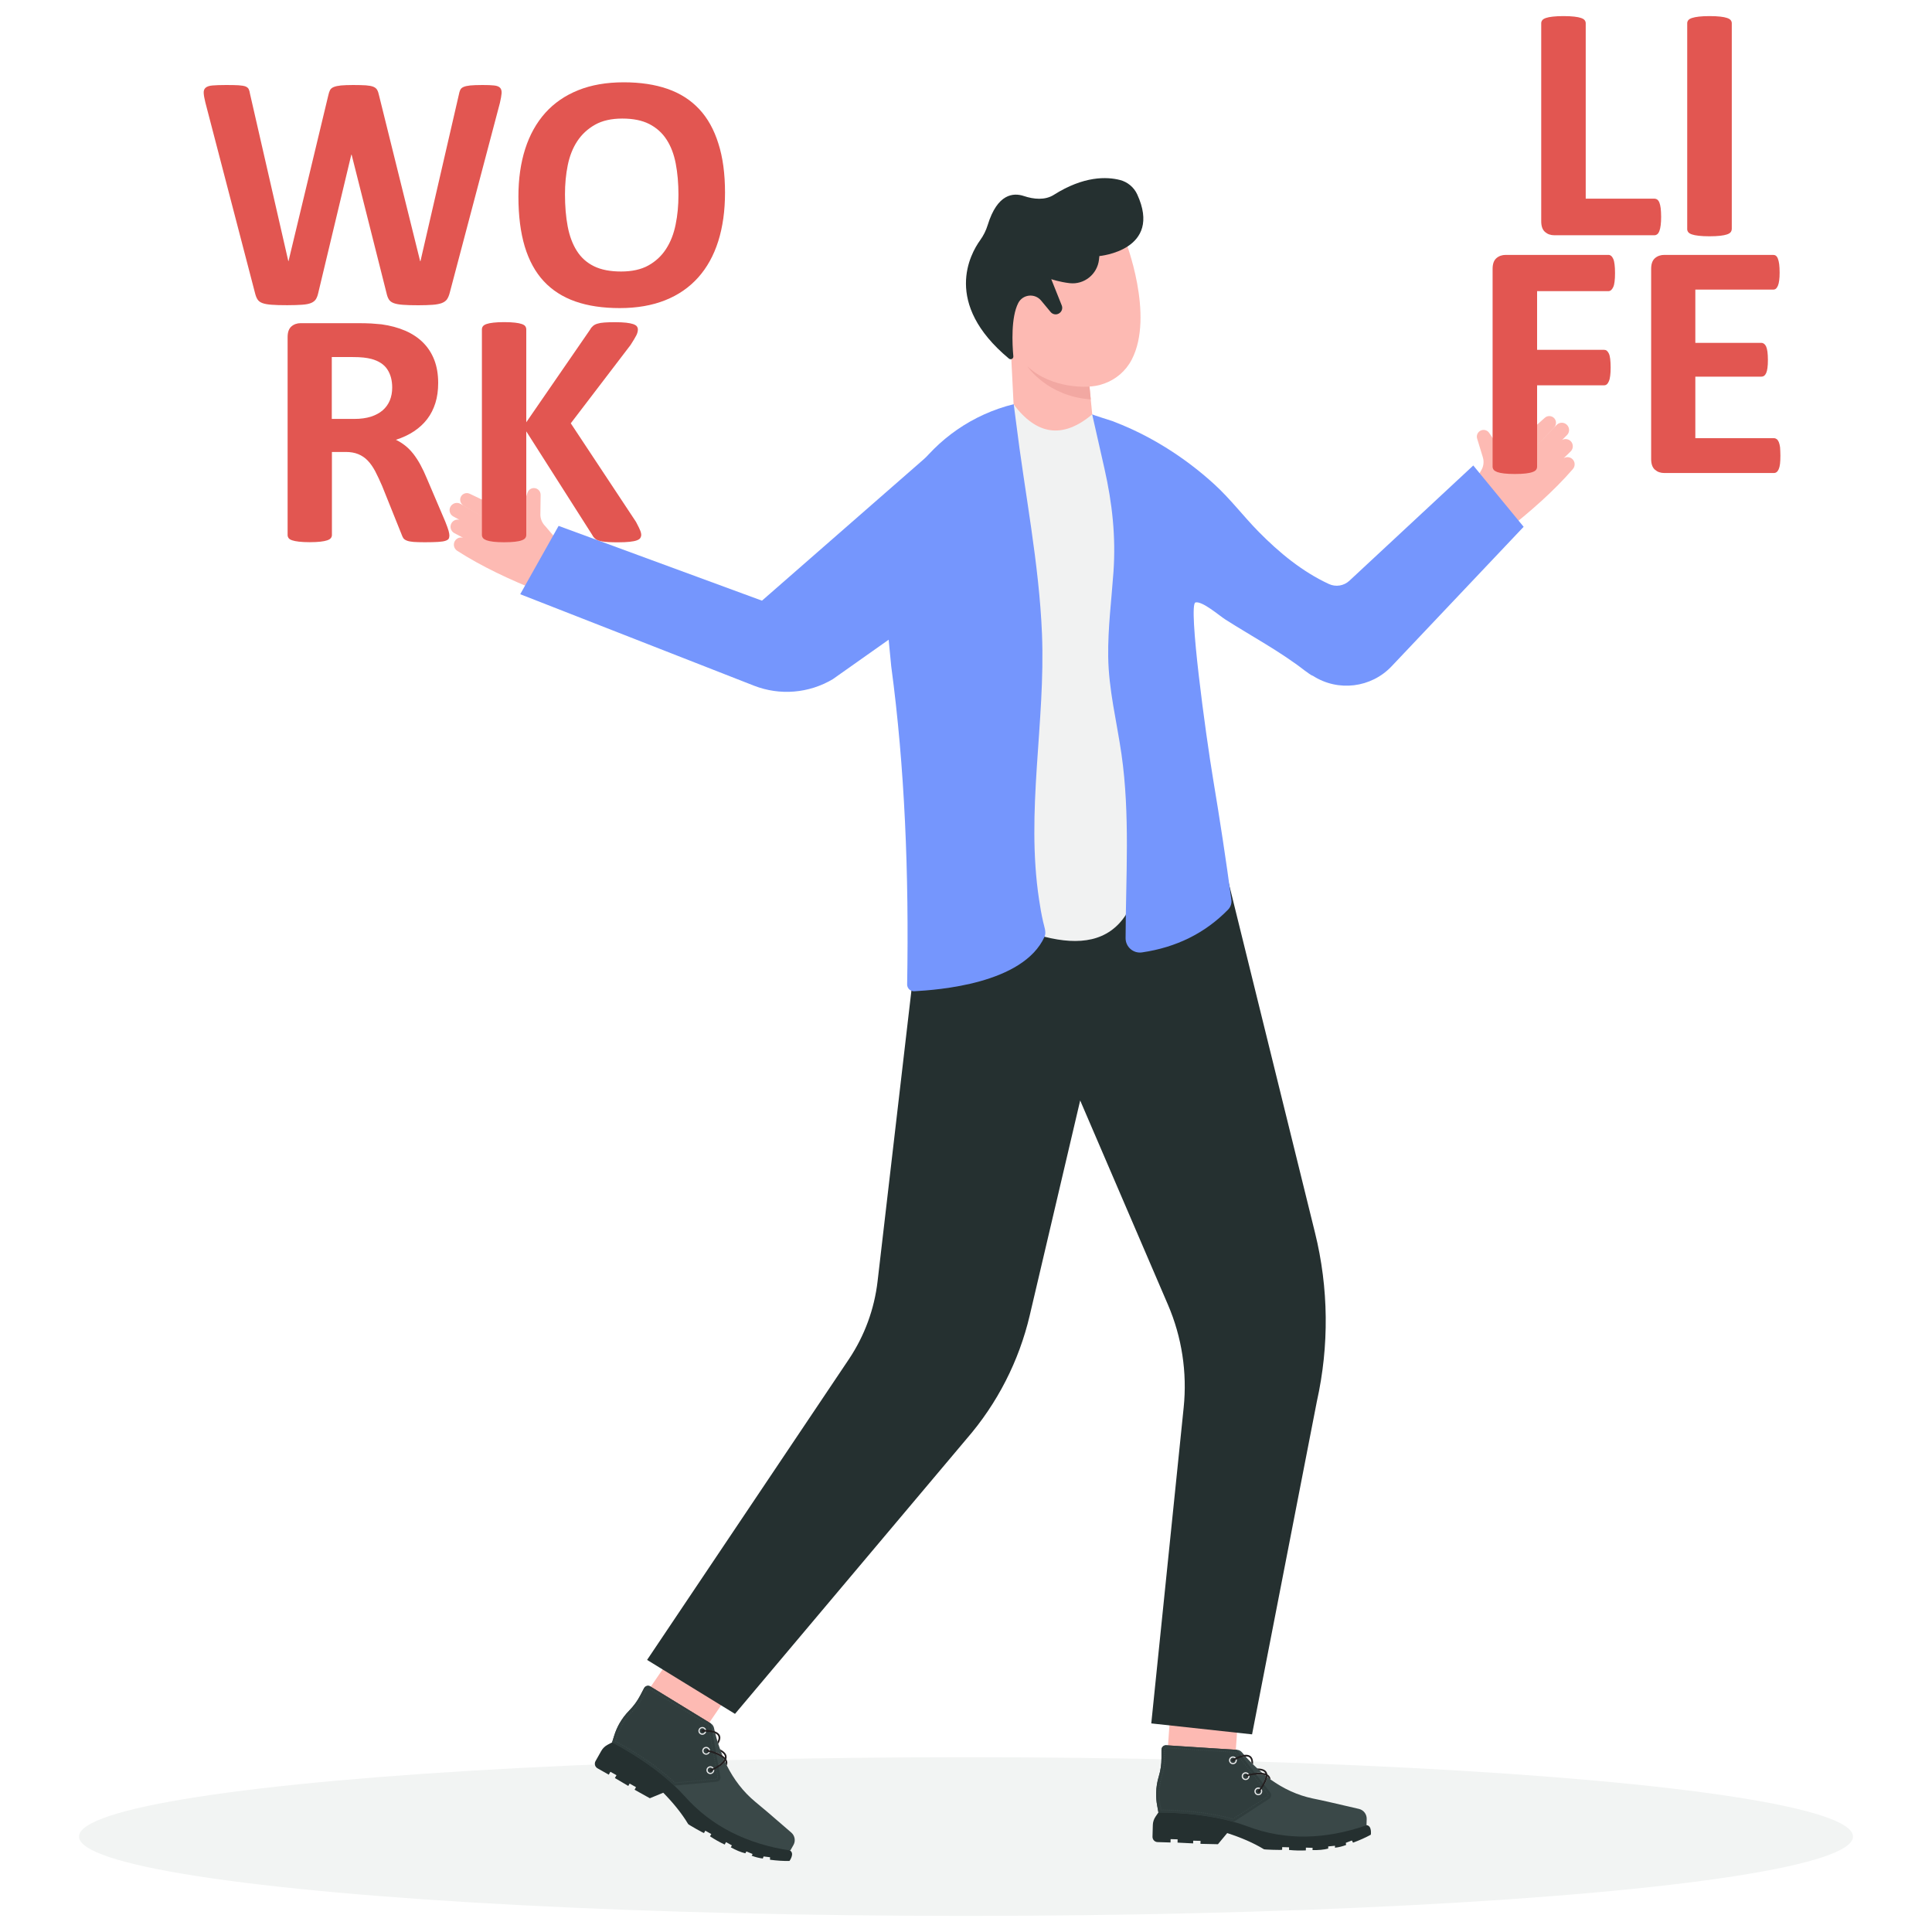 <?xml version="1.0" encoding="utf-8"?>
<svg xmlns="http://www.w3.org/2000/svg" id="Layer_1" style="enable-background:new 0 0 3000 3000" version="1.1" viewBox="0 0 3000 3000" x="0" y="0">
  <g>
    <ellipse cx="1500" cy="2851.8" rx="1377.3" ry="123.2" style="fill:#f2f4f3"/>
    <g>
      <path d="M1696,643.4c-43.2,77.2-83.8,70.5-122.1-15.6l-4.4-87.7l116.9,5.3L1696,643.4z" style="fill:#fdbab3"/>
      <path d="M1747.4,373.4c0,0,45.7,116.4,9.9,185.1c-18.5,35.6-61.4,50.9-98.8,36.5c-28.6-11-70.9-32.7-104.9-72.3&#xD;&#xA;			c-2.9-3.4,1.3-110.3,1.3-110.3l24-37.3l96.5-16.7L1747.4,373.4z" style="fill:#fdbab3"/>
      <path d="M1648.7,474.3l-16.3-40.8c0,0,12.9,4.4,28.5,6.2c22.6,2.6,43-13.8,45.6-36.5l0.6-5.6c0,0,98.8-8.8,58.7-95.9&#xD;&#xA;			c-5.1-11-15-19.2-26.7-22.2c-20.4-5.2-56.1-6.5-102.8,23.1c-13.6,8.6-31.2,6.9-46.4,1.8c-16.5-5.5-41.2-3.7-56.2,45&#xD;&#xA;			c-2.6,8.5-6.6,16.5-11.8,23.7c-15,20.8-58.5,97.8,44.7,183.7c2.9,2.4,7.3,0.2,6.9-3.6c-1.7-19-3.8-60.4,7.6-82.6&#xD;&#xA;			c7-13.7,25.8-15.7,35.6-3.8l14.7,17.7c3.5,4.2,9.6,4.9,13.9,1.6l0,0C1649,483.4,1650.4,478.5,1648.7,474.3z" style="fill:#253030"/>
      <g>
        <rect height="162.4" style="fill:#fdbab3" transform="rotate(34.381 1069.542 2627.102)" width="106.5" x="1016.3" y="2545.9"/>
        <g>
          <path d="M974.8,2695.4l-24.3,10.1l-7.1,3.8c-4.1,2.2-7.5,5.5-9.8,9.6l-8.9,15.8c-2.2,3.9-0.8,8.9,3.1,11.1&#xD;&#xA;					l17.5,9.9l2.5-4.5l9.5,5.3l-2.5,4.4l20.8,12.3l2.1-3.7l9.9,5.6l-2.2,4l23.7,13.2l20.8-8.6c15.7,16,28.9,32.3,38.7,48.7&#xD;&#xA;					c0.4,0.9,24.2,14.4,24.6,13.9l2-3.6l9.3,5.2l-2,3.5c7.4,4.9,15,9.2,22.8,12.8l2.1-3.8l9.1,5.1l-1.7,3c8,4.5,15.5,7.6,22.6,9.3&#xD;&#xA;					l1.6-2.9l9.7,4l-1.5,2.6c5.8,2.3,11.5,3.6,17.3,4.4l1.2-3.2l10,1.2l0,3.9c10.8,1.4,21,2.1,30.2,1.9c0,0,8.3-11.3,1.1-16.1&#xD;&#xA;					l-90.1-64.6l-113.8-86.3L974.8,2695.4z" style="fill:#253030"/>
          <path d="M961.7,2676.5c-3.3,5.9-6,12.2-8,18.7l-3.2,10.2c37.3,20.1,70.2,42.3,96.6,67.3c5.5,5.2,10.7,10.5,15.6,16&#xD;&#xA;					c41.8,47.2,97.2,74.6,164.5,84.8l4.9-8.6c3.6-6.4,2.2-14.5-3.4-19.3l-36.5-31.5c-6.5-5.6-13.1-11-19.7-16.5&#xD;&#xA;					c-18.5-15.4-33-34.4-44-56.4c-0.6-1.2-1.2-2.4-1.8-3.7c-0.3-0.7-0.7-1.4-1-2.2c-6.2,8.3-21,14.6-21.8,14.9&#xD;&#xA;					c-0.4,0.2-0.9,0.1-1.3-0.2c-0.2-0.1-0.3-0.3-0.4-0.6c-0.3-0.7,0-1.4,0.7-1.7c5.3-2.2,17.6-8.5,21.6-15.3c-0.2-0.5-0.5-1-0.7-1.6&#xD;&#xA;					c-6.1-6.1-19.8-10-25.7-11.2c-0.7-0.1-1.2-0.8-1-1.6c0.1-0.7,0.9-1.2,1.6-1c0.8,0.2,14.2,3,23.1,8.8c-0.8-1.9-1.5-3.9-2.3-5.9&#xD;&#xA;					c-0.5-1.3-0.9-2.5-1.4-3.8c-1-2.7-1.9-5.5-2.8-8.3c-0.4-1.1-0.7-2.3-1.1-3.4c-1.3-4.2-2.4-8.5-3.5-12.8&#xD;&#xA;					c-6.1-2.8-15.7-2.9-20-2.6c-0.7,0.1-1.4-0.5-1.4-1.2c-0.1-0.7,0.5-1.4,1.2-1.4c0.6,0,11.4-0.7,19.4,2.1&#xD;&#xA;					c-0.4-1.8-0.8-3.5-1.2-5.3c-0.6-2.9-2.4-5.5-5-7.1l-93.8-57.4c-3.4-2.1-7.9-0.9-9.8,2.7l-6,11.5c-4.5,8.5-10.2,16.3-16.9,23.1&#xD;&#xA;					C971.1,2662.2,965.9,2669.1,961.7,2676.5z" style="fill:#3a4848"/>
          <path d="M1102.2,2749.5c0.1,0.2,0.2,0.4,0.4,0.6c0.4,0.3,0.9,0.3,1.3,0.2c0.8-0.3,15.7-6.5,21.8-14.9&#xD;&#xA;					c-0.4-0.9-0.9-1.9-1.3-2.8c-4,6.8-16.3,13.1-21.6,15.3C1102.2,2748.1,1101.9,2748.8,1102.2,2749.5z" style="fill:#231f20"/>
          <path d="M1097,2718.1c-0.1,0.7,0.3,1.4,1,1.6c5.9,1.2,19.6,5.2,25.7,11.2c-0.7-1.7-1.4-3.3-2.1-5&#xD;&#xA;					c-8.9-5.9-22.3-8.7-23.1-8.8C1097.8,2716.9,1097.1,2717.4,1097,2718.1z" style="fill:#231f20"/>
          <path d="M1089.2,2687.8c0,0.7,0.7,1.3,1.4,1.2c4.2-0.3,13.9-0.2,20,2.6c-0.3-1.1-0.5-2.1-0.8-3.2&#xD;&#xA;					c-8-2.9-18.8-2.2-19.4-2.1C1089.7,2686.4,1089.2,2687,1089.2,2687.8z" style="fill:#303030"/>
          <path d="M961.7,2676.5c-3.3,5.9-6,12.2-8,18.7l-3.2,10.2c37.3,20.1,70.2,42.3,96.6,67.3l65.8-6.1&#xD;&#xA;					c3.8-0.3,6.5-3.9,5.8-7.6l-15-82.9l-93.8-57.4c-3.4-2.1-7.9-0.9-9.8,2.7l-6,11.5c-4.5,8.5-10.2,16.3-16.9,23.1&#xD;&#xA;					C971.1,2662.2,965.9,2669.1,961.7,2676.5z" style="fill:#303d3d"/>
          <g>
            <g>
              <g>
                <polygon points="1099.4 2679.4 1100.6 2679.2 1100.4 2678.2 1099.5 2677.6 1098.9 2678.7 1099.3 2678.9" style="fill:#3a4848"/>
              </g>
              <g>
                <path d="M956.5,2700.1l1.1,0.3l-0.5,1.5l-1.1-0.3L956.5,2700.1z M957.4,2697.1l1.1,0.4l-0.5,1.5l-1.1-0.4&#xD;&#xA;								L957.4,2697.1z M958.4,2694l1.1,0.4c-0.2,0.5-0.3,1-0.5,1.5l-1.1-0.4C958.1,2695,958.2,2694.5,958.4,2694z M959.5,2691&#xD;&#xA;								l1.1,0.4c-0.2,0.5-0.4,1-0.5,1.5l-1.1-0.4C959.1,2692,959.3,2691.5,959.5,2691z M960.6,2688l1.1,0.5c-0.2,0.5-0.4,1-0.6,1.5&#xD;&#xA;								l-1.1-0.4C960.2,2689,960.4,2688.5,960.6,2688z M961.9,2685.1l1.1,0.5c-0.2,0.5-0.4,1-0.6,1.4l-1.1-0.5&#xD;&#xA;								C961.5,2686.1,961.7,2685.6,961.9,2685.1z M963.3,2682.2l1.1,0.5c-0.2,0.5-0.5,0.9-0.7,1.4l-1.1-0.5&#xD;&#xA;								C962.8,2683.2,963.1,2682.7,963.3,2682.2z M964.8,2679.4l1,0.6c-0.3,0.5-0.5,0.9-0.7,1.4l-1-0.6&#xD;&#xA;								C964.3,2680.3,964.5,2679.9,964.8,2679.4z M965.6,2678c0.3-0.5,0.5-0.9,0.8-1.4l1,0.6c-0.3,0.5-0.5,0.9-0.8,1.4L965.6,2678z&#xD;&#xA;								 M967.2,2675.3c0.3-0.5,0.6-0.9,0.8-1.4l1,0.6c-0.3,0.4-0.6,0.9-0.8,1.3L967.2,2675.3z M968.9,2672.6&#xD;&#xA;								c0.3-0.4,0.6-0.9,0.9-1.3l1,0.7c-0.3,0.4-0.6,0.9-0.9,1.3L968.9,2672.6z M970.7,2669.9c0.3-0.4,0.6-0.9,0.9-1.3l1,0.7&#xD;&#xA;								c-0.3,0.4-0.6,0.8-0.9,1.3L970.7,2669.9z M972.6,2667.4c0.3-0.4,0.7-0.8,1-1.3l0.9,0.7c-0.3,0.4-0.7,0.8-1,1.2L972.6,2667.4z&#xD;&#xA;								 M974.6,2664.9c0.3-0.4,0.7-0.8,1-1.2l0.9,0.8c-0.3,0.4-0.7,0.8-1,1.2L974.6,2664.9z M976.7,2662.4c0.4-0.4,0.7-0.8,1.1-1.2&#xD;&#xA;								l0.9,0.8c-0.4,0.4-0.7,0.8-1.1,1.2L976.7,2662.4z M978.8,2660.1c0.4-0.4,0.7-0.8,1.1-1.1l0.8,0.8c-0.4,0.4-0.7,0.8-1.1,1.1&#xD;&#xA;								L978.8,2660.1z M981.1,2657.8c0.4-0.4,0.7-0.8,1.1-1.1l0.9,0.8c-0.4,0.4-0.7,0.8-1.1,1.2L981.1,2657.8z M983.2,2655.5&#xD;&#xA;								c0.4-0.4,0.7-0.8,1-1.2l0.9,0.8c-0.4,0.4-0.7,0.8-1.1,1.2L983.2,2655.5z M985.3,2653.1c0.3-0.4,0.7-0.8,1-1.2l0.9,0.8&#xD;&#xA;								c-0.3,0.4-0.7,0.8-1,1.2L985.3,2653.1z M987.3,2650.7c0.3-0.4,0.7-0.8,1-1.2l0.9,0.7c-0.3,0.4-0.7,0.8-1,1.3L987.3,2650.7z&#xD;&#xA;								 M989.2,2648.2c0.3-0.4,0.6-0.8,0.9-1.3l1,0.7c-0.3,0.4-0.6,0.9-0.9,1.3L989.2,2648.2z M991.1,2645.6&#xD;&#xA;								c0.3-0.4,0.6-0.9,0.9-1.3l1,0.7c-0.3,0.4-0.6,0.9-0.9,1.3L991.1,2645.6z M992.8,2643c0.3-0.4,0.6-0.9,0.8-1.3l1,0.6&#xD;&#xA;								c-0.3,0.5-0.6,0.9-0.9,1.4L992.8,2643z M994.5,2640.3c0.3-0.5,0.5-0.9,0.8-1.4l1,0.6c-0.3,0.5-0.5,0.9-0.8,1.4L994.5,2640.3z&#xD;&#xA;								 M996.8,2636.2l1,0.6c-0.3,0.5-0.5,0.9-0.8,1.4l-1-0.6C996.3,2637.1,996.6,2636.6,996.8,2636.2z M998.3,2633.4l1,0.5&#xD;&#xA;								l-0.7,1.4l-1-0.5L998.3,2633.4z M999.8,2630.5l1,0.6l-0.7,1.4l-1-0.5L999.8,2630.5z M1001.2,2627.7l1,0.5l-0.7,1.4l-1-0.6&#xD;&#xA;								L1001.2,2627.7z M1002.7,2624.9l1,0.5l-0.7,1.4l-1-0.5L1002.7,2624.9z M1096.2,2677l0.6-1l1.4,0.8l-0.6,1L1096.2,2677z&#xD;&#xA;								 M1093.5,2675.3l0.6-1l1.4,0.8l-0.6,1L1093.5,2675.3z M1090.8,2673.7l0.6-1l1.4,0.8l-0.6,1L1090.8,2673.7z M1088,2672l0.6-1&#xD;&#xA;								l1.4,0.8l-0.6,1L1088,2672z M1085.3,2670.3l0.6-1l1.4,0.8l-0.6,1L1085.3,2670.3z M1082.6,2668.7l0.6-1l1.4,0.8l-0.6,1&#xD;&#xA;								L1082.6,2668.7z M1079.9,2667l0.6-1l1.4,0.8l-0.6,1L1079.9,2667z M1077.2,2665.4l0.6-1l1.4,0.8l-0.6,1L1077.2,2665.4z&#xD;&#xA;								 M1074.5,2663.7l0.6-1l1.4,0.8l-0.6,1L1074.5,2663.7z M1071.8,2662l0.6-1l1.4,0.8l-0.7,0.9L1071.8,2662z M1003.5,2623.5&#xD;&#xA;								c0.4-0.5,0.8-0.9,1.4-1.2l0.6,1c-0.4,0.2-0.7,0.5-1,0.9L1003.5,2623.5z M1069.1,2660.4l0.6-1l1.4,0.8l-0.6,1L1069.1,2660.4z&#xD;&#xA;								 M1066.3,2658.7l0.6-1l1.4,0.8l-0.6,1L1066.3,2658.7z M1063.6,2657.1l0.6-1l1.4,0.8l-0.7,0.9L1063.6,2657.1z M1060.9,2655.4&#xD;&#xA;								l0.6-1l1.4,0.8l-0.7,1L1060.9,2655.4z M1058.2,2653.7l0.6-1l1.4,0.8l-0.7,1L1058.2,2653.7z M1055.5,2652.1l0.6-1l1.4,0.8&#xD;&#xA;								l-0.6,1L1055.5,2652.1z M1052.8,2650.4l0.6-1l1.4,0.8l-0.6,1L1052.8,2650.4z M1050.1,2648.8l0.6-1l1.4,0.8l-0.6,1&#xD;&#xA;								L1050.1,2648.8z M1047.4,2647.1l0.6-1l1.4,0.8l-0.6,1L1047.4,2647.1z M1044.6,2645.4l0.6-1l1.4,0.8l-0.6,1L1044.6,2645.4z&#xD;&#xA;								 M1041.9,2643.8l0.6-1l1.4,0.8l-0.6,1L1041.9,2643.8z M1039.2,2642.1l0.6-1l1.4,0.8l-0.6,1L1039.2,2642.1z M1036.5,2640.5&#xD;&#xA;								l0.6-1l1.4,0.8l-0.6,1L1036.5,2640.5z M1033.8,2638.8l0.6-1l1.4,0.8l-0.6,1L1033.8,2638.8z M1031.1,2637.1l0.6-1l1.4,0.8&#xD;&#xA;								l-0.6,1L1031.1,2637.1z M1028.4,2635.5l0.6-1l1.4,0.8l-0.6,1L1028.4,2635.5z M1025.7,2633.8l0.6-1l1.4,0.8l-0.6,1&#xD;&#xA;								L1025.7,2633.8z M1023,2632.2l0.6-1l1.4,0.8l-0.6,1L1023,2632.2z M1020.2,2630.5l0.6-1l1.4,0.8l-0.6,1L1020.2,2630.5z&#xD;&#xA;								 M1006.7,2621.8c0.6,0,1.2,0,1.8,0.3l-0.4,1.1c-0.4-0.2-0.9-0.2-1.3-0.2L1006.7,2621.8z M1017.5,2628.8l0.6-1l1.4,0.8l-0.6,1&#xD;&#xA;								L1017.5,2628.8z M1014.8,2627.2l0.6-1l1.4,0.8l-0.6,1L1014.8,2627.2z M1012.1,2625.5l0.6-1l1.4,0.8l-0.6,1L1012.1,2625.5z&#xD;&#xA;								 M1009.4,2623.8l0.6-1l1.4,0.8l-0.6,1L1009.4,2623.8z" style="fill:#3a4848"/>
              </g>
              <g>
                <polygon points="955.2 2704.2 956.3 2704.8 956.9 2703.8 956.6 2703.6 956.7 2703.3 955.6 2703" style="fill:#3a4848"/>
              </g>
              <g>
                <path d="M1044.9,2766.1l0.8-0.9l1.2,1.1l-0.8,0.9L1044.9,2766.1z M1042.6,2764l0.8-0.9l1.2,1.1l-0.8,0.9&#xD;&#xA;								L1042.6,2764z M1040.3,2761.9l0.8-0.9l1.2,1l-0.8,0.9L1040.3,2761.9z M1037.9,2759.9l0.8-0.9l1.2,1l-0.8,0.9L1037.9,2759.9z&#xD;&#xA;								 M1035.5,2757.8l0.8-0.9l1.2,1l-0.8,0.9L1035.5,2757.8z M1033.1,2755.8l0.8-0.9l1.2,1l-0.8,0.9L1033.1,2755.8z&#xD;&#xA;								 M1030.7,2753.8l0.7-0.9l1.2,1l-0.8,0.9L1030.7,2753.8z M1028.3,2751.8l0.7-0.9l1.2,1l-0.7,0.9L1028.3,2751.8z&#xD;&#xA;								 M1025.8,2749.9l0.7-0.9l1.2,1l-0.7,0.9L1025.8,2749.9z M1023.4,2748l0.7-0.9l1.2,1l-0.7,0.9L1023.4,2748z M1020.9,2746&#xD;&#xA;								l0.7-0.9l1.2,1l-0.7,0.9L1020.9,2746z M1018.4,2744.2l0.7-0.9l1.3,0.9l-0.7,0.9L1018.4,2744.2z M1015.9,2742.3l0.7-1l1.3,0.9&#xD;&#xA;								l-0.7,1L1015.9,2742.3z M1013.4,2740.4l0.7-1l1.3,0.9l-0.7,1L1013.4,2740.4z M1010.8,2738.6l0.7-1l1.3,0.9l-0.7,1&#xD;&#xA;								L1010.8,2738.6z M1008.3,2736.8l0.7-1l1.3,0.9l-0.7,1L1008.3,2736.8z M1005.7,2735l0.7-1l1.3,0.9l-0.7,1L1005.7,2735z&#xD;&#xA;								 M1003.1,2733.2l0.7-1l1.3,0.9l-0.7,1L1003.1,2733.2z M1000.5,2731.5l0.7-1l1.3,0.9l-0.7,1L1000.5,2731.5z M997.9,2729.7&#xD;&#xA;								l0.7-1l1.3,0.9l-0.7,1L997.9,2729.7z M995.3,2728l0.6-1l1.3,0.9l-0.7,1L995.3,2728z M992.7,2726.3l0.6-1l1.3,0.9l-0.6,1&#xD;&#xA;								L992.7,2726.3z M990.1,2724.6l0.6-1l1.3,0.8l-0.6,1L990.1,2724.6z M987.4,2723l0.6-1l1.3,0.8l-0.6,1L987.4,2723z&#xD;&#xA;								 M984.8,2721.3l0.6-1l1.3,0.8l-0.6,1L984.8,2721.3z M982.1,2719.7l0.6-1l1.3,0.8l-0.6,1L982.1,2719.7z M979.4,2718l0.6-1&#xD;&#xA;								l1.3,0.8l-0.6,1L979.4,2718z M976.7,2716.4l0.6-1l1.3,0.8l-0.6,1L976.7,2716.4z M974,2714.8l0.6-1l1.4,0.8l-0.6,1L974,2714.8&#xD;&#xA;								z M971.3,2713.3l0.6-1l1.4,0.8l-0.6,1L971.3,2713.3z M968.6,2711.7l0.6-1l1.4,0.8l-0.6,1L968.6,2711.7z M958.3,2704.5&#xD;&#xA;								l1.4,0.8l-0.6,1l-1.4-0.8L958.3,2704.5z M965.9,2710.1l0.6-1l1.4,0.8l-0.6,1L965.9,2710.1z M961,2706l1.4,0.8l-0.6,1&#xD;&#xA;								l-1.4-0.8L961,2706z M963.2,2708.6l0.6-1l1.4,0.8l-0.6,1L963.2,2708.6z" style="fill:#3a4848"/>
              </g>
              <g>
                <polygon points="1048 2768.9 1049 2768.8 1048.9 2767.7 1048.4 2767.7 1048 2767.4 1047.2 2768.2" style="fill:#3a4848"/>
              </g>
              <g>
                <path d="M1050.5,2767.5l1.6-0.1l0.1,1.2l-1.6,0.1L1050.5,2767.5z M1053.6,2767.2l1.6-0.1l0.1,1.2l-1.6,0.1&#xD;&#xA;								L1053.6,2767.2z M1056.7,2766.9l1.6-0.1l0.1,1.2l-1.6,0.1L1056.7,2766.9z M1059.8,2766.7l1.6-0.1l0.1,1.2l-1.6,0.1&#xD;&#xA;								L1059.8,2766.7z M1063,2766.4l1.6-0.1l0.1,1.2l-1.6,0.1L1063,2766.4z M1066.1,2766.1l1.6-0.1l0.1,1.2l-1.6,0.1L1066.1,2766.1&#xD;&#xA;								z M1069.2,2765.8l1.6-0.1l0.1,1.2l-1.6,0.1L1069.2,2765.8z M1072.3,2765.5l1.6-0.1l0.1,1.2l-1.6,0.1L1072.3,2765.5z&#xD;&#xA;								 M1075.4,2765.2l1.6-0.1l0.1,1.2l-1.6,0.1L1075.4,2765.2z M1078.5,2764.9l1.6-0.1l0.1,1.2l-1.6,0.1L1078.5,2764.9z&#xD;&#xA;								 M1081.7,2764.6l1.6-0.1l0.1,1.2l-1.6,0.1L1081.7,2764.6z M1084.8,2764.4l1.6-0.1l0.1,1.2l-1.6,0.1L1084.8,2764.4z&#xD;&#xA;								 M1087.9,2764.1l1.6-0.1l0.1,1.2l-1.6,0.1L1087.9,2764.1z M1091,2763.8l1.6-0.1l0.1,1.2l-1.6,0.1L1091,2763.8z&#xD;&#xA;								 M1094.1,2763.5l1.6-0.1l0.1,1.2l-1.6,0.1L1094.1,2763.5z M1097.2,2763.2l1.6-0.1l0.1,1.2l-1.6,0.1L1097.2,2763.2z&#xD;&#xA;								 M1100.4,2762.9l1.6-0.1l0.1,1.2l-1.6,0.1L1100.4,2762.9z M1103.5,2762.6l1.6-0.1l0.1,1.2l-1.6,0.1L1103.5,2762.6z&#xD;&#xA;								 M1106.6,2762.3l1.6-0.1l0.1,1.2l-1.6,0.1L1106.6,2762.3z M1109.7,2762.1l1.6-0.1l0.1,1.2l-1.6,0.1L1109.7,2762.1z&#xD;&#xA;								 M1112.5,2761.5c0.3-0.2,0.5-0.4,0.8-0.7c0.1-0.1,0.1-0.1,0.2-0.2l1,0.6c-0.1,0.1-0.1,0.2-0.2,0.3c-0.3,0.4-0.7,0.7-1.1,1&#xD;&#xA;								L1112.5,2761.5z M1113.8,2758.8l-0.1-0.7l1.2-0.2l0.1,0.7c0.1,0.3,0.1,0.6,0.1,1l-1.2-0.1&#xD;&#xA;								C1113.8,2759.2,1113.8,2759,1113.8,2758.8z M1113.1,2754.9l1.2-0.2l0.3,1.5l-1.2,0.2L1113.1,2754.9z M1112.5,2751.9l1.2-0.2&#xD;&#xA;								l0.3,1.5l-1.2,0.2L1112.5,2751.9z M1112,2748.8l1.2-0.2l0.3,1.5l-1.2,0.2L1112,2748.8z M1111.4,2745.7l1.2-0.2l0.3,1.5&#xD;&#xA;								l-1.2,0.2L1111.4,2745.7z M1110.8,2742.6l1.2-0.2l0.3,1.5l-1.2,0.2L1110.8,2742.6z M1110.3,2739.5l1.2-0.2l0.3,1.5l-1.2,0.2&#xD;&#xA;								L1110.3,2739.5z M1109.7,2736.5l1.2-0.2l0.3,1.5l-1.2,0.2L1109.7,2736.5z M1109.2,2733.4l1.2-0.2l0.3,1.5l-1.2,0.2&#xD;&#xA;								L1109.2,2733.4z M1108.6,2730.3l1.2-0.2l0.3,1.5l-1.2,0.2L1108.6,2730.3z M1108.1,2727.2l1.2-0.2l0.3,1.5l-1.2,0.2&#xD;&#xA;								L1108.1,2727.2z M1107.5,2724.1l1.2-0.2l0.3,1.5l-1.2,0.2L1107.5,2724.1z M1106.9,2721.1l1.2-0.2l0.3,1.5l-1.2,0.2&#xD;&#xA;								L1106.9,2721.1z M1106.4,2718l1.2-0.2l0.3,1.5l-1.2,0.2L1106.4,2718z M1105.8,2714.9l1.2-0.2l0.3,1.5l-1.2,0.2L1105.8,2714.9&#xD;&#xA;								z M1105.3,2711.8l1.2-0.2l0.3,1.5l-1.2,0.2L1105.3,2711.8z M1104.7,2708.7l1.2-0.2l0.3,1.5l-1.2,0.2L1104.7,2708.7z&#xD;&#xA;								 M1104.2,2705.6l1.2-0.2l0.3,1.5l-1.2,0.2L1104.2,2705.6z M1103.6,2702.6l1.2-0.2l0.3,1.5l-1.2,0.2L1103.6,2702.6z&#xD;&#xA;								 M1103.1,2699.5l1.2-0.2l0.3,1.5l-1.2,0.2L1103.1,2699.5z M1102.5,2696.4l1.2-0.2l0.3,1.5l-1.2,0.2L1102.5,2696.4z&#xD;&#xA;								 M1101.9,2693.3l1.2-0.2l0.3,1.5l-1.2,0.2L1101.9,2693.3z M1101.4,2690.2l1.2-0.2l0.3,1.5l-1.2,0.2L1101.4,2690.2z&#xD;&#xA;								 M1100.8,2687.2l1.2-0.2l0.3,1.5l-1.2,0.2L1100.8,2687.2z M1100.3,2684.1l1.2-0.2l0.3,1.5l-1.2,0.2L1100.3,2684.1z&#xD;&#xA;								 M1099.7,2681l1.2-0.2l0.3,1.5l-1.2,0.2L1099.7,2681z" style="fill:#3a4848"/>
              </g>
            </g>
          </g>
          <g>
            <g>
              <g>
                <path d="M1098.1,2745.1c2-2.7,5.8-3.3,8.5-1.3c2.7,2,3.3,5.8,1.3,8.5c-2,2.7-5.8,3.3-8.5,1.3&#xD;&#xA;								C1096.7,2751.6,1096.1,2747.8,1098.1,2745.1z M1099.7,2746.2c-1.4,1.9-1,4.5,0.9,5.9c1.9,1.4,4.5,1,5.9-0.9&#xD;&#xA;								c1.4-1.9,1-4.5-0.9-5.9C1103.7,2744,1101,2744.4,1099.7,2746.2z" style="fill:#e6e7e8"/>
              </g>
              <g>
                <path d="M1091.6,2715c2-2.7,5.8-3.3,8.5-1.3c2.7,2,3.3,5.8,1.3,8.5c-2,2.7-5.8,3.3-8.5,1.3&#xD;&#xA;								C1090.2,2721.6,1089.6,2717.7,1091.6,2715z M1093.2,2716.2c-1.4,1.9-1,4.5,0.9,5.9c1.9,1.4,4.5,1,5.9-0.9&#xD;&#xA;								c1.4-1.9,1-4.5-0.9-5.9C1097.2,2713.9,1094.5,2714.3,1093.2,2716.2z" style="fill:#e6e7e8"/>
              </g>
            </g>
            <g>
              <g>
                <path d="M1102.9,2747.8c-0.7,0.3-1,1.1-0.7,1.7c0.1,0.2,0.2,0.4,0.4,0.6c0.4,0.3,0.9,0.3,1.3,0.2&#xD;&#xA;								c0.8-0.3,15.7-6.5,21.8-14.9c0.2-0.3,0.4-0.5,0.5-0.8c0.6-0.9,1.1-1.9,1.5-2.9c0.4-1.1,0.6-2.2,0.6-3.3&#xD;&#xA;								c0-4.6-3.5-8.7-10.4-12.2c0.4,1.3,0.9,2.6,1.4,3.8c4.3,2.6,6.4,5.4,6.4,8.4c0,0.3,0,0.5-0.1,0.8c-0.1,0.9-0.4,1.9-1,2.9&#xD;&#xA;								c-0.1,0.2-0.2,0.4-0.3,0.5C1120.5,2739.3,1108.2,2745.6,1102.9,2747.8z" style="fill:#231f20"/>
              </g>
              <g>
                <path d="M1097,2718.1c-0.1,0.7,0.3,1.4,1,1.6c5.9,1.2,19.6,5.2,25.7,11.2c0.4,0.3,0.7,0.7,1,1.1&#xD;&#xA;								c0.7,0.8,1.2,1.7,1.6,2.6c0.2,0.4,0.3,0.8,0.3,1.2c0.1,0.6,0.2,1.2,0.1,1.8c0.6,1.2,1.2,2.5,1.8,3.7c0.9-2,1.1-4,0.7-6&#xD;&#xA;								c-0.2-1.2-0.8-2.4-1.5-3.5c-0.6-0.9-1.3-1.8-2.1-2.6c-1.2-1.2-2.5-2.2-4-3.2c-8.9-5.9-22.3-8.7-23.1-8.8&#xD;&#xA;								C1097.8,2716.9,1097.1,2717.4,1097,2718.1z" style="fill:#231f20"/>
              </g>
            </g>
          </g>
          <g>
            <g>
              <path d="M1085.3,2684.7c1.7-2.9,5.4-3.9,8.3-2.3c2.9,1.7,3.9,5.4,2.3,8.3c-1.7,2.9-5.4,3.9-8.3,2.3&#xD;&#xA;							C1084.6,2691.3,1083.6,2687.6,1085.3,2684.7z M1086.9,2685.6c-1.1,2-0.4,4.6,1.6,5.7c2,1.1,4.6,0.4,5.7-1.6&#xD;&#xA;							c1.1-2,0.4-4.6-1.6-5.7C1090.6,2682.9,1088,2683.6,1086.9,2685.6z" style="fill:#e6e7e8"/>
            </g>
            <g>
              <path d="M1089.2,2687.8c0,0.7,0.7,1.3,1.4,1.2c4.2-0.3,13.9-0.2,20,2.6c2,0.9,3.7,2.2,4.5,3.8&#xD;&#xA;							c1.3,2.3,0.9,5.3-1,9c0.3,1.1,0.7,2.3,1.1,3.4c3.5-5.5,4.2-10.1,2.3-13.7c-1.5-2.7-4.3-4.5-7.6-5.7c-8-2.9-18.8-2.2-19.4-2.1&#xD;&#xA;							C1089.7,2686.4,1089.2,2687,1089.2,2687.8z" style="fill:#231f20"/>
            </g>
          </g>
        </g>
      </g>
      <g>
        <rect height="162.4" style="fill:#fdbab3" transform="rotate(4.06 1867.931 2689.452)scale(1)" width="105.5" x="1815.3" y="2608.2"/>
        <g>
          <path d="M1815.6,2794.1l-16.8,20.2l-4.5,6.6c-2.6,3.9-4.1,8.4-4.2,13l-0.5,18.1c-0.1,4.5,3.4,8.3,7.9,8.4l20.1,0.6&#xD;&#xA;					l0.1-5.2l10.9,0.3l-0.1,5.1l24.2,1.2l0.1-4.2l11.4,0.3l-0.1,4.6l27.1,0.6l14.4-17.3c21.4,6.9,40.6,15.1,57,25.1&#xD;&#xA;					c0.7,0.6,28.2,1.5,28.3,0.8l0.1-4.1l10.7,0.3l-0.1,4.1c8.8,0.9,17.5,1.1,26.1,0.7l0.1-4.3l10.4,0.3l-0.1,3.5&#xD;&#xA;					c9.2,0.2,17.3-0.5,24.3-2.3l0.1-3.4l10.5-1l-0.1,3c6.2-0.6,11.9-2.2,17.3-4.2l-0.4-3.4l9.4-3.6l1.8,3.4&#xD;&#xA;					c10.2-3.8,19.5-7.9,27.6-12.4c0,0,2.1-13.8-6.5-14.8l-109.8-15.2l-140.9-23.4L1815.6,2794.1z" style="fill:#253030"/>
          <path d="M1795.3,2783.6c-0.2,6.8,0.3,13.6,1.6,20.3l1.9,10.5c42.4,0.4,81.8,4.7,116.8,14.6&#xD;&#xA;					c7.3,2,14.4,4.3,21.2,6.9c59,22.3,120.8,20.7,185.1-1.6l0.3-9.9c0.2-7.3-4.8-13.8-11.9-15.5l-47-10.9c-8.3-2-16.8-3.6-25.1-5.4&#xD;&#xA;					c-23.6-5-45.2-15.1-65.2-29.4c-1.1-0.8-2.2-1.6-3.3-2.4c-0.6-0.5-1.3-0.9-1.9-1.5c-1.6,10.3-11.8,22.7-12.4,23.3&#xD;&#xA;					c-0.3,0.4-0.8,0.5-1.2,0.5c-0.2,0-0.5-0.1-0.6-0.3c-0.6-0.5-0.6-1.3-0.2-1.9c3.7-4.4,11.6-15.7,12-23.5&#xD;&#xA;					c-0.5-0.3-0.9-0.7-1.4-1.1c-8.2-2.5-22.2,0.4-28,2c-0.7,0.2-1.4-0.2-1.6-0.9c-0.2-0.7,0.2-1.4,0.9-1.7c0.8-0.2,14-4,24.6-3&#xD;&#xA;					c-1.6-1.4-3.2-2.7-4.8-4.2c-1-0.9-2-1.8-3-2.7c-2.1-2-4.3-4-6.4-6.1c-0.8-0.8-1.7-1.7-2.5-2.5c-3.1-3.1-6.1-6.4-9.1-9.7&#xD;&#xA;					c-6.7,0.3-15.3,4.7-18.9,7c-0.6,0.4-1.4,0.2-1.8-0.4c-0.4-0.6-0.2-1.4,0.4-1.8c0.5-0.3,9.7-6,18.2-7.2c-1.2-1.4-2.4-2.7-3.5-4.1&#xD;&#xA;					c-1.9-2.3-4.7-3.7-7.7-3.9l-109.8-7.1c-4-0.3-7.4,2.9-7.4,7l0,13c0,9.6-1.4,19.2-4.2,28.4&#xD;&#xA;					C1796.9,2766.5,1795.5,2775,1795.3,2783.6z" style="fill:#3a4848"/>
          <path d="M1953.6,2782.7c0.2,0.2,0.4,0.3,0.6,0.3c0.4,0.1,0.9-0.1,1.2-0.5c0.6-0.6,10.8-13.1,12.4-23.3&#xD;&#xA;					c-0.8-0.6-1.6-1.3-2.5-1.9c-0.4,7.9-8.3,19.2-12,23.5C1952.9,2781.4,1953,2782.3,1953.6,2782.7z" style="fill:#231f20"/>
          <path d="M1934.3,2757.4c0.2,0.7,0.9,1.1,1.6,0.9c5.8-1.7,19.8-4.6,28-2c-1.4-1.1-2.8-2.3-4.2-3.5&#xD;&#xA;					c-10.6-1-23.8,2.7-24.6,3C1934.5,2756,1934.1,2756.7,1934.3,2757.4z" style="fill:#231f20"/>
          <path d="M1913.4,2734.1c0.4,0.6,1.2,0.8,1.8,0.4c3.6-2.2,12.2-6.6,18.9-7c-0.7-0.8-1.4-1.6-2.1-2.4&#xD;&#xA;					c-8.4,1.2-17.6,6.8-18.2,7.2C1913.2,2732.7,1913,2733.5,1913.4,2734.1z" style="fill:#303030"/>
          <path d="M1795.3,2783.6c-0.2,6.8,0.3,13.6,1.6,20.3l1.9,10.5c42.4,0.4,81.8,4.7,116.8,14.6l55.4-36&#xD;&#xA;					c3.2-2.1,3.9-6.4,1.6-9.4l-51.9-66.4l-109.8-7.1c-4-0.3-7.4,2.9-7.4,7l0,13c0,9.6-1.4,19.2-4.2,28.4&#xD;&#xA;					C1796.9,2766.5,1795.5,2775,1795.3,2783.6z" style="fill:#303d3d"/>
          <g>
            <g>
              <g>
                <polygon points="1918.5 2722 1919.4 2721.3 1918.8 2720.5 1917.7 2720.4 1917.7 2721.6 1918.2 2721.6" style="fill:#3a4848"/>
              </g>
              <g>
                <path d="M1801.6,2806.9l1.2-0.2l0.3,1.6l-1.2,0.2L1801.6,2806.9z M1801,2803.7l1.2-0.2l0.3,1.6l-1.2,0.2&#xD;&#xA;								L1801,2803.7z M1800.5,2800.6l1.2-0.2c0.1,0.5,0.2,1,0.3,1.6l-1.2,0.2C1800.7,2801.7,1800.6,2801.1,1800.5,2800.6z&#xD;&#xA;								 M1800,2797.4l1.2-0.1c0.1,0.5,0.1,1,0.2,1.6l-1.2,0.2C1800.2,2798.5,1800.1,2798,1800,2797.4z M1799.7,2794.3l1.2-0.1&#xD;&#xA;								c0,0.5,0.1,1,0.2,1.6l-1.2,0.1C1799.8,2795.3,1799.7,2794.8,1799.7,2794.3z M1799.5,2791.1l1.2-0.1c0,0.5,0.1,1,0.1,1.6&#xD;&#xA;								l-1.2,0.1C1799.5,2792.1,1799.5,2791.6,1799.5,2791.1z M1799.3,2787.9l1.2,0c0,0.5,0,1.1,0,1.6l-1.2,0&#xD;&#xA;								C1799.4,2788.9,1799.4,2788.4,1799.3,2787.9z M1799.3,2784.7l1.2,0c0,0.5,0,1.1,0,1.6l-1.2,0&#xD;&#xA;								C1799.3,2785.8,1799.3,2785.2,1799.3,2784.7z M1799.4,2783.1c0-0.5,0-1.1,0.1-1.6l1.2,0.1c0,0.5,0,1-0.1,1.6L1799.4,2783.1z&#xD;&#xA;								 M1799.5,2779.9c0-0.5,0.1-1.1,0.1-1.6l1.2,0.1c0,0.5-0.1,1-0.1,1.6L1799.5,2779.9z M1799.8,2776.7c0.1-0.5,0.1-1.1,0.2-1.6&#xD;&#xA;								l1.2,0.1c-0.1,0.5-0.1,1-0.2,1.6L1799.8,2776.7z M1800.2,2773.5c0.1-0.5,0.1-1.1,0.2-1.6l1.2,0.2c-0.1,0.5-0.2,1-0.2,1.6&#xD;&#xA;								L1800.2,2773.5z M1800.7,2770.4c0.1-0.5,0.2-1,0.3-1.6l1.2,0.2c-0.1,0.5-0.2,1-0.3,1.6L1800.7,2770.4z M1801.3,2767.2&#xD;&#xA;								c0.1-0.5,0.2-1,0.3-1.6l1.2,0.3c-0.1,0.5-0.2,1-0.3,1.5L1801.3,2767.2z M1802,2764.1c0.1-0.5,0.3-1,0.4-1.5l1.1,0.3&#xD;&#xA;								c-0.1,0.5-0.3,1-0.4,1.5L1802,2764.1z M1802.8,2761c0.1-0.5,0.3-1,0.4-1.5l1.1,0.3c-0.2,0.5-0.3,1-0.4,1.5L1802.8,2761z&#xD;&#xA;								 M1803.7,2758c0.1-0.5,0.3-1,0.4-1.5l1.1,0.3c-0.1,0.5-0.3,1-0.4,1.5L1803.7,2758z M1804.5,2754.9c0.1-0.5,0.3-1,0.4-1.5&#xD;&#xA;								l1.2,0.3c-0.1,0.5-0.3,1-0.4,1.6L1804.5,2754.9z M1805.2,2751.9c0.1-0.5,0.2-1,0.3-1.5l1.2,0.2c-0.1,0.5-0.2,1-0.3,1.6&#xD;&#xA;								L1805.2,2751.9z M1805.9,2748.8c0.1-0.5,0.2-1,0.3-1.6l1.2,0.2c-0.1,0.5-0.2,1-0.3,1.6L1805.9,2748.8z M1806.4,2745.7&#xD;&#xA;								c0.1-0.5,0.2-1,0.2-1.6l1.2,0.2c-0.1,0.5-0.1,1.1-0.2,1.6L1806.4,2745.7z M1806.8,2742.5c0.1-0.5,0.1-1,0.2-1.6l1.2,0.1&#xD;&#xA;								c-0.1,0.5-0.1,1.1-0.2,1.6L1806.8,2742.5z M1807.2,2739.4c0-0.5,0.1-1,0.1-1.6l1.2,0.1c0,0.5-0.1,1.1-0.1,1.6L1807.2,2739.4z&#xD;&#xA;								 M1807.4,2736.2c0-0.5,0.1-1.1,0.1-1.6l1.2,0c0,0.5,0,1.1-0.1,1.6L1807.4,2736.2z M1807.5,2731.5l1.2,0c0,0.5,0,1.1,0,1.6&#xD;&#xA;								l-1.2,0C1807.5,2732.6,1807.5,2732,1807.5,2731.5z M1807.5,2728.3l1.2,0l0,1.6l-1.2,0L1807.5,2728.3z M1807.5,2725.2l1.2,0&#xD;&#xA;								l0,1.6l-1.2,0L1807.5,2725.2z M1807.5,2722l1.2,0l0,1.6l-1.2,0L1807.5,2722z M1807.5,2718.8l1.2,0l0,1.6l-1.2,0&#xD;&#xA;								L1807.5,2718.8z M1914.5,2721.4l0.1-1.2l1.6,0.1l-0.1,1.2L1914.5,2721.4z M1911.3,2721.1l0.1-1.2l1.6,0.1l-0.1,1.2&#xD;&#xA;								L1911.3,2721.1z M1908.1,2720.9l0.1-1.2l1.6,0.1l-0.1,1.2L1908.1,2720.9z M1905,2720.7l0.1-1.2l1.6,0.1l-0.1,1.2L1905,2720.7&#xD;&#xA;								z M1901.8,2720.5l0.1-1.2l1.6,0.1l-0.1,1.2L1901.8,2720.5z M1898.6,2720.3l0.1-1.2l1.6,0.1l-0.1,1.2L1898.6,2720.3z&#xD;&#xA;								 M1895.4,2720.1l0.1-1.2l1.6,0.1l-0.1,1.2L1895.4,2720.1z M1892.3,2719.9l0.1-1.2l1.6,0.1l-0.1,1.2L1892.3,2719.9z&#xD;&#xA;								 M1889.1,2719.7l0.1-1.2l1.6,0.1l-0.1,1.2L1889.1,2719.7z M1885.9,2719.5l0.1-1.2l1.6,0.1l-0.2,1.2L1885.9,2719.5z&#xD;&#xA;								 M1807.6,2717.1c0.1-0.6,0.3-1.2,0.7-1.7l1,0.7c-0.2,0.4-0.4,0.8-0.5,1.2L1807.6,2717.1z M1882.7,2719.3l0.1-1.2l1.6,0.1&#xD;&#xA;								l-0.1,1.2L1882.7,2719.3z M1879.6,2719.1l0.1-1.2l1.6,0.1l-0.1,1.2L1879.6,2719.1z M1876.4,2718.9l0.1-1.2l1.6,0.1l-0.2,1.2&#xD;&#xA;								L1876.4,2718.9z M1873.2,2718.7l0.1-1.2l1.6,0.1l-0.2,1.2L1873.2,2718.7z M1870.1,2718.5l0.1-1.2l1.6,0.1l-0.2,1.2&#xD;&#xA;								L1870.1,2718.5z M1866.9,2718.3l0.1-1.2l1.6,0.1l-0.1,1.2L1866.9,2718.3z M1863.7,2718.1l0.1-1.2l1.6,0.1l-0.1,1.2&#xD;&#xA;								L1863.7,2718.1z M1860.5,2717.9l0.1-1.2l1.6,0.1l-0.1,1.2L1860.5,2717.9z M1857.4,2717.6l0.1-1.2l1.6,0.1l-0.1,1.2&#xD;&#xA;								L1857.4,2717.6z M1854.2,2717.4l0.1-1.2l1.6,0.1l-0.1,1.2L1854.2,2717.4z M1851,2717.2l0.1-1.2l1.6,0.1l-0.1,1.2L1851,2717.2&#xD;&#xA;								z M1847.8,2717l0.1-1.2l1.6,0.1l-0.1,1.2L1847.8,2717z M1844.7,2716.8l0.1-1.2l1.6,0.1l-0.1,1.2L1844.7,2716.8z&#xD;&#xA;								 M1841.5,2716.6l0.1-1.2l1.6,0.1l-0.1,1.2L1841.5,2716.6z M1838.3,2716.4l0.1-1.2l1.6,0.1l-0.1,1.2L1838.3,2716.4z&#xD;&#xA;								 M1835.1,2716.2l0.1-1.2l1.6,0.1l-0.1,1.2L1835.1,2716.2z M1832,2716l0.1-1.2l1.6,0.1l-0.1,1.2L1832,2716z M1828.8,2715.8&#xD;&#xA;								l0.1-1.2l1.6,0.1l-0.1,1.2L1828.8,2715.8z M1825.6,2715.6l0.1-1.2l1.6,0.1l-0.1,1.2L1825.6,2715.6z M1809.5,2714.2&#xD;&#xA;								c0.5-0.3,1.1-0.5,1.7-0.6l0.2,1.2c-0.5,0.1-0.9,0.2-1.3,0.4L1809.5,2714.2z M1822.4,2715.4l0.1-1.2l1.6,0.1l-0.1,1.2&#xD;&#xA;								L1822.4,2715.4z M1819.3,2715.2l0.1-1.2l1.6,0.1l-0.1,1.2L1819.3,2715.2z M1816.1,2715l0.1-1.2l1.6,0.1l-0.1,1.2L1816.1,2715&#xD;&#xA;								z M1812.9,2714.8l0.1-1.2l1.6,0.1l-0.1,1.2L1812.9,2714.8z" style="fill:#3a4848"/>
              </g>
              <g>
                <polygon points="1802.4 2811.1 1803.7 2811.1 1803.7 2809.9 1803.4 2809.9 1803.3 2809.6 1802.2 2809.8" style="fill:#3a4848"/>
              </g>
              <g>
                <path d="M1910.6,2824.1l0.3-1.1l1.5,0.4l-0.3,1.1L1910.6,2824.1z M1907.6,2823.3l0.3-1.1l1.5,0.4l-0.3,1.1&#xD;&#xA;								L1907.6,2823.3z M1904.5,2822.5l0.3-1.2l1.5,0.4l-0.3,1.1L1904.5,2822.5z M1901.5,2821.8l0.3-1.2l1.5,0.4l-0.3,1.2&#xD;&#xA;								L1901.5,2821.8z M1898.5,2821.1l0.3-1.2l1.5,0.3l-0.3,1.2L1898.5,2821.1z M1895.4,2820.5l0.2-1.2l1.5,0.3l-0.3,1.2&#xD;&#xA;								L1895.4,2820.5z M1892.3,2819.8l0.2-1.2l1.5,0.3l-0.2,1.2L1892.3,2819.8z M1889.3,2819.2l0.2-1.2l1.5,0.3l-0.2,1.2&#xD;&#xA;								L1889.3,2819.2z M1886.2,2818.6l0.2-1.2l1.5,0.3l-0.2,1.2L1886.2,2818.6z M1883.1,2818.1l0.2-1.2l1.5,0.3l-0.2,1.2&#xD;&#xA;								L1883.1,2818.1z M1880,2817.5l0.2-1.2l1.5,0.3l-0.2,1.2L1880,2817.5z M1876.9,2817l0.2-1.2l1.5,0.2l-0.2,1.2L1876.9,2817z&#xD;&#xA;								 M1873.9,2816.5l0.2-1.2l1.5,0.2l-0.2,1.2L1873.9,2816.5z M1870.8,2816.1l0.2-1.2l1.6,0.2l-0.2,1.2L1870.8,2816.1z&#xD;&#xA;								 M1867.7,2815.6l0.2-1.2l1.6,0.2l-0.2,1.2L1867.7,2815.6z M1864.6,2815.2l0.2-1.2l1.6,0.2l-0.2,1.2L1864.6,2815.2z&#xD;&#xA;								 M1861.5,2814.8l0.1-1.2l1.6,0.2l-0.1,1.2L1861.5,2814.8z M1858.3,2814.5l0.1-1.2l1.6,0.2l-0.1,1.2L1858.3,2814.5z&#xD;&#xA;								 M1855.2,2814.1l0.1-1.2l1.6,0.2l-0.1,1.2L1855.2,2814.1z M1852.1,2813.8l0.1-1.2l1.6,0.2l-0.1,1.2L1852.1,2813.8z&#xD;&#xA;								 M1849,2813.5l0.1-1.2l1.6,0.2l-0.1,1.2L1849,2813.5z M1845.9,2813.2l0.1-1.2l1.6,0.1l-0.1,1.2L1845.9,2813.2z&#xD;&#xA;								 M1842.8,2812.9l0.1-1.2l1.6,0.1l-0.1,1.2L1842.8,2812.9z M1839.7,2812.7l0.1-1.2l1.6,0.1l-0.1,1.2L1839.7,2812.7z&#xD;&#xA;								 M1836.5,2812.5l0.1-1.2l1.6,0.1l-0.1,1.2L1836.5,2812.5z M1833.4,2812.3l0.1-1.2l1.6,0.1l-0.1,1.2L1833.4,2812.3z&#xD;&#xA;								 M1830.3,2812.1l0.1-1.2l1.6,0.1l-0.1,1.2L1830.3,2812.1z M1827.2,2811.9l0.1-1.2l1.6,0.1l-0.1,1.2L1827.2,2811.9z&#xD;&#xA;								 M1824,2811.7l0.1-1.2l1.6,0.1l-0.1,1.2L1824,2811.7z M1820.9,2811.6l0-1.2l1.6,0.1l-0.1,1.2L1820.9,2811.6z M1817.8,2811.5&#xD;&#xA;								l0-1.2l1.6,0.1l0,1.2L1817.8,2811.5z M1805.3,2809.9l1.6,0l0,1.2l-1.6,0L1805.3,2809.9z M1814.6,2811.4l0-1.2l1.6,0.1l0,1.2&#xD;&#xA;								L1814.6,2811.4z M1808.4,2810l1.6,0l0,1.2l-1.6,0L1808.4,2810z M1811.5,2811.3l0-1.2l1.6,0l0,1.2L1811.5,2811.3z" style="fill:#3a4848"/>
              </g>
              <g>
                <polygon points="1914.7 2825.2 1915.5 2824.6 1914.9 2823.6 1914.5 2823.9 1914 2823.8 1913.6 2824.9" style="fill:#3a4848"/>
              </g>
              <g>
                <path d="M1916.2,2822.8l1.3-0.9l0.6,1l-1.3,0.9L1916.2,2822.8z M1918.8,2821l1.3-0.9l0.6,1l-1.3,0.9&#xD;&#xA;								L1918.8,2821z M1921.5,2819.3l1.3-0.9l0.6,1l-1.3,0.9L1921.5,2819.3z M1924.1,2817.6l1.3-0.9l0.6,1l-1.3,0.9L1924.1,2817.6z&#xD;&#xA;								 M1926.7,2815.9l1.3-0.9l0.6,1l-1.3,0.9L1926.7,2815.9z M1929.3,2814.2l1.3-0.9l0.6,1l-1.3,0.9L1929.3,2814.2z M1932,2812.5&#xD;&#xA;								l1.3-0.9l0.6,1l-1.3,0.9L1932,2812.5z M1934.6,2810.8l1.3-0.9l0.6,1l-1.3,0.9L1934.6,2810.8z M1937.2,2809.1l1.3-0.9l0.6,1&#xD;&#xA;								l-1.3,0.9L1937.2,2809.1z M1939.8,2807.4l1.3-0.9l0.6,1l-1.3,0.9L1939.8,2807.4z M1942.5,2805.7l1.3-0.9l0.6,1l-1.3,0.9&#xD;&#xA;								L1942.5,2805.7z M1945.1,2804l1.3-0.9l0.6,1l-1.3,0.9L1945.1,2804z M1947.7,2802.3l1.3-0.9l0.6,1l-1.3,0.9L1947.7,2802.3z&#xD;&#xA;								 M1950.3,2800.6l1.3-0.9l0.6,1l-1.3,0.9L1950.3,2800.6z M1953,2798.9l1.3-0.9l0.6,1l-1.3,0.9L1953,2798.9z M1955.6,2797.2&#xD;&#xA;								l1.3-0.9l0.6,1l-1.3,0.9L1955.6,2797.2z M1958.2,2795.4l1.3-0.9l0.6,1l-1.3,0.9L1958.2,2795.4z M1960.8,2793.7l1.3-0.9l0.6,1&#xD;&#xA;								l-1.3,0.9L1960.8,2793.7z M1963.5,2792l1.3-0.9l0.6,1l-1.3,0.9L1963.5,2792z M1966.1,2790.3l1.3-0.9l0.6,1l-1.3,0.9&#xD;&#xA;								L1966.1,2790.3z M1968.3,2788.6c0.2-0.3,0.3-0.6,0.3-0.9c0-0.1,0-0.2,0-0.3l1.2,0.1c0,0.1,0,0.3,0,0.4&#xD;&#xA;								c-0.1,0.5-0.2,0.9-0.5,1.4L1968.3,2788.6z M1968.1,2785.5l-0.5-0.6l0.9-0.7l0.5,0.6c0.2,0.3,0.4,0.5,0.5,0.8l-1.1,0.5&#xD;&#xA;								C1968.4,2785.9,1968.3,2785.7,1968.1,2785.5z M1965.7,2782.5l0.9-0.7l1,1.2l-0.9,0.7L1965.7,2782.5z M1963.8,2780l0.9-0.7&#xD;&#xA;								l1,1.2l-0.9,0.7L1963.8,2780z M1961.9,2777.5l0.9-0.7l1,1.2l-0.9,0.7L1961.9,2777.5z M1960,2775.1l0.9-0.7l1,1.2l-0.9,0.7&#xD;&#xA;								L1960,2775.1z M1958,2772.6l0.9-0.7l1,1.2l-0.9,0.7L1958,2772.6z M1956.1,2770.1l0.9-0.7l1,1.2l-0.9,0.7L1956.1,2770.1z&#xD;&#xA;								 M1954.2,2767.7l0.9-0.7l1,1.2l-0.9,0.7L1954.2,2767.7z M1952.2,2765.2l0.9-0.7l1,1.2l-0.9,0.7L1952.2,2765.2z&#xD;&#xA;								 M1950.3,2762.7l0.9-0.7l1,1.2l-0.9,0.7L1950.3,2762.7z M1948.4,2760.3l0.9-0.7l1,1.2l-0.9,0.7L1948.4,2760.3z&#xD;&#xA;								 M1946.5,2757.8l0.9-0.7l1,1.2l-0.9,0.7L1946.5,2757.8z M1944.5,2755.3l0.9-0.7l1,1.2l-0.9,0.7L1944.5,2755.3z&#xD;&#xA;								 M1942.6,2752.9l0.9-0.7l1,1.2l-0.9,0.7L1942.6,2752.9z M1940.7,2750.4l0.9-0.7l1,1.2l-0.9,0.7L1940.7,2750.4z&#xD;&#xA;								 M1938.7,2747.9l0.9-0.7l1,1.2l-0.9,0.7L1938.7,2747.9z M1936.8,2745.5l0.9-0.7l1,1.2l-0.9,0.7L1936.8,2745.5z M1934.9,2743&#xD;&#xA;								l0.9-0.7l1,1.2l-0.9,0.7L1934.9,2743z M1933,2740.5l0.9-0.7l1,1.2l-0.9,0.7L1933,2740.5z M1931,2738.1l0.9-0.7l1,1.2&#xD;&#xA;								l-0.9,0.7L1931,2738.1z M1929.1,2735.6l0.9-0.7l1,1.2l-0.9,0.7L1929.1,2735.6z M1927.2,2733.1l0.9-0.7l1,1.2l-0.9,0.7&#xD;&#xA;								L1927.2,2733.1z M1925.3,2730.7l0.9-0.7l1,1.2l-0.9,0.7L1925.3,2730.7z M1923.3,2728.2l0.9-0.7l1,1.2l-0.9,0.7L1923.3,2728.2&#xD;&#xA;								z M1921.4,2725.7l0.9-0.7l1,1.2l-0.9,0.7L1921.4,2725.7z M1919.5,2723.3l0.9-0.7l1,1.2l-0.9,0.7L1919.5,2723.3z" style="fill:#3a4848"/>
              </g>
            </g>
          </g>
          <g>
            <g>
              <g>
                <path d="M1947.9,2780.7c0.5-3.3,3.6-5.6,6.9-5.1c3.3,0.5,5.6,3.6,5.1,6.9c-0.5,3.3-3.6,5.6-6.9,5.1&#xD;&#xA;								C1949.7,2787.2,1947.4,2784,1947.9,2780.7z M1949.8,2781c-0.3,2.3,1.2,4.4,3.5,4.8c2.3,0.3,4.4-1.2,4.8-3.5&#xD;&#xA;								c0.3-2.3-1.2-4.4-3.5-4.8C1952.3,2777.2,1950.2,2778.7,1949.8,2781z" style="fill:#e6e7e8"/>
              </g>
              <g>
                <path d="M1928.2,2757.1c0.5-3.3,3.6-5.6,6.9-5.1c3.3,0.5,5.6,3.6,5.1,6.9c-0.5,3.3-3.6,5.6-6.9,5.1&#xD;&#xA;								C1930,2763.6,1927.7,2760.5,1928.2,2757.1z M1930.1,2757.4c-0.3,2.3,1.2,4.4,3.5,4.8c2.3,0.3,4.4-1.2,4.8-3.5&#xD;&#xA;								c0.3-2.3-1.2-4.4-3.5-4.8C1932.5,2753.6,1930.4,2755.1,1930.1,2757.4z" style="fill:#e6e7e8"/>
              </g>
            </g>
            <g>
              <g>
                <path d="M1953.4,2780.9c-0.5,0.6-0.4,1.4,0.2,1.9c0.2,0.2,0.4,0.3,0.6,0.3c0.4,0.1,0.9-0.1,1.2-0.5&#xD;&#xA;								c0.6-0.6,10.8-13.1,12.4-23.3c0.1-0.3,0.1-0.6,0.1-0.9c0.1-1.1,0.1-2.2,0-3.2c-0.2-1.2-0.5-2.2-1-3.2c-2.1-4-7.1-6-14.9-5.9&#xD;&#xA;								c1,0.9,2,1.8,3,2.7c5,0.3,8.2,1.8,9.5,4.4c0.1,0.2,0.2,0.5,0.3,0.7c0.3,0.9,0.5,1.9,0.5,3c0,0.2,0,0.4,0,0.6&#xD;&#xA;								C1965,2765.2,1957,2776.5,1953.4,2780.9z" style="fill:#231f20"/>
              </g>
              <g>
                <path d="M1934.3,2757.4c0.2,0.7,0.9,1.1,1.6,0.9c5.8-1.7,19.8-4.6,28-2c0.5,0.1,0.9,0.3,1.4,0.5&#xD;&#xA;								c1,0.4,1.9,0.9,2.6,1.6c0.3,0.3,0.6,0.6,0.8,0.9c0.4,0.5,0.7,1,0.9,1.5c1.1,0.8,2.2,1.6,3.3,2.4c-0.2-2.2-0.9-4.1-2.2-5.6&#xD;&#xA;								c-0.8-1-1.8-1.8-2.9-2.4c-0.9-0.5-1.9-1-3-1.3c-1.6-0.5-3.3-0.8-5.1-1c-10.6-1-23.8,2.7-24.6,3&#xD;&#xA;								C1934.5,2756,1934.1,2756.7,1934.3,2757.4z" style="fill:#231f20"/>
              </g>
            </g>
          </g>
          <g>
            <g>
              <path d="M1908.4,2733.2c0.1-3.4,2.9-6,6.3-5.9c3.4,0.1,6,2.9,5.9,6.3c-0.1,3.4-2.9,6-6.3,5.9&#xD;&#xA;							C1910.9,2739.4,1908.3,2736.6,1908.4,2733.2z M1910.3,2733.3c-0.1,2.3,1.7,4.3,4.1,4.3c2.3,0.1,4.2-1.7,4.3-4.1&#xD;&#xA;							c0.1-2.3-1.7-4.2-4.1-4.3C1912.3,2729.2,1910.4,2731,1910.3,2733.3z" style="fill:#e6e7e8"/>
            </g>
            <g>
              <path d="M1913.4,2734.1c0.4,0.6,1.2,0.8,1.8,0.4c3.6-2.2,12.2-6.6,18.9-7c2.2-0.1,4.3,0.2,5.8,1.2&#xD;&#xA;							c2.2,1.5,3.3,4.3,3.3,8.5c0.8,0.9,1.7,1.7,2.5,2.5c0.5-6.5-1-10.9-4.4-13.2c-2.6-1.7-5.9-2-9.4-1.5&#xD;&#xA;							c-8.4,1.2-17.6,6.8-18.2,7.2C1913.2,2732.7,1913,2733.5,1913.4,2734.1z" style="fill:#231f20"/>
            </g>
          </g>
        </g>
      </g>
      <path d="M1691.8,600.3c0,0-57.8,5.3-96.8-31.8c0,0,30.7,46.9,98.7,51.7L1691.8,600.3z" style="fill:#f2a8a2"/>
      <path d="M2278.5,768.1l21.8-38.2c3.5-6.1,4.3-13.3,2.2-20l-8.8-28.8c-1.7-5.5,1.3-11.2,6.7-13l0,0&#xD;&#xA;			c4.5-1.5,9.3,0.2,12,4.1l15.1,22.2c4,5.9,12.3,6.9,17.6,2.2l53.7-47.9c4.2-3.7,10.6-3.5,14.5,0.6l0,0c3.8,4,3.8,10.3,0,14.3&#xD;&#xA;			l-27.8,29.3l31.5-33c4.6-4.8,12.2-4.6,16.6,0.3l0,0c4,4.5,3.8,11.3-0.5,15.5l-47.7,47.6l37.7-38.2c4.4-4.5,11.6-4.4,16,0l0,0&#xD;&#xA;			c4.3,4.4,4.2,11.6-0.2,15.9l-51.7,50.1l39-38.1c4.4-4.3,11.3-4.2,15.6,0l0,0c4.2,4.2,4.4,10.9,0.6,15.3&#xD;&#xA;			c-29.1,33.6-65.6,66-106.5,97.8L2278.5,768.1z" style="fill:#fdbab3"/>
      <g>
        <path d="M1426.5,1441.4l-63.8,548.2c-5,43.1-20.2,84.5-44.3,120.6l-313.6,467.3l136.5,83.8l359.4-426.8&#xD;&#xA;				c47.9-55.1,81.6-121,98.3-192.1l78.3-333.6l136.3,317.2c21.6,50.2,30,105.2,24.4,159.6l-50.3,490.5l156.5,17l100.6-516.9&#xD;&#xA;				c19.3-86.4,18.4-176.2-2.9-262.2L1903.5,1353l-261.9-38.1L1426.5,1441.4z" style="fill:#253030"/>
        <g>
          <path d="M1549.7,676.5l24.2-48.7c35.4,47.2,75.8,54.6,122.1,15.6l131.7,198.5l-41.1,92.6l-1.5,329.6l-37.1,156.8&#xD;&#xA;					c-27.1,41.2-71.6,47.4-126,33.7l-61.3-40.6l-89.2-327.5l-3-138.6c0,0,25.8-97.6,30.2-102.6&#xD;&#xA;					C1503.2,840.2,1549.7,676.5,1549.7,676.5z" style="fill:#f1f2f2"/>
          <g>
            <path d="M1383.9,1034.7c21,156.1,27.7,322,24.7,494.3c0.2,5.9,5.2,10.5,11.1,10.2c36.4-2.1,169-11.2,202.3-84.7&#xD;&#xA;						c3.1-6.8-0.7-16.2-2.2-23c-2.6-11.4-4.6-22.8-6.3-34.4c-21-137.3,10.1-275,4.5-412.7c-4.5-110-26.9-219.8-40.3-329.1&#xD;&#xA;						c-0.2-1.4-3.7-27.7-3.6-27.7l0,0C1445.2,659.6,1359.3,781,1372.1,913L1383.9,1034.7z" style="fill:#7596fd"/>
            <path d="M2287.7,722.8l-192.4,179c-8.6,8-21.2,10-31.9,5c-41.4-19.2-77.2-48.8-109.1-81.2&#xD;&#xA;						c-23.6-24-43.8-50.9-68.7-73.6c-23.4-21.4-48.8-40.6-75.7-57.3c-17.1-10.6-34.7-20.1-53-28.5c-9.7-4.4-19.5-8.5-29.4-12.3&#xD;&#xA;						c-3.6-1.3-29.1-9-31.6-10.6c6.4,28.3,12.8,56.6,19.2,84.9c12,53.3,17.7,104.9,13.9,159.7c-3.1,43.9-8.8,87.7-8.2,131.7&#xD;&#xA;						c0.7,51.5,13.3,100.7,20.6,151.3c13.6,94.3,6.7,190.9,6.4,285.9c0,13.6,12,24,25.4,22.1c53.4-7.8,98.1-29.9,133.9-66.6&#xD;&#xA;						c3.8-4,5.7-9.4,5-14.9c-8.4-62.7-18-125.3-28.4-187.7c-11.4-68.1-39-271.3-27.4-274.2c10.5-2.6,36.8,20.3,46.3,26.4&#xD;&#xA;						c40.7,25.9,85.6,49.9,123.7,79.6c3.8,2.4,8.2,6.5,12.5,8c39,25,90.3,18.7,122.1-14.9L2365.9,818L2287.7,722.8z" style="fill:#7596fd"/>
          </g>
        </g>
      </g>
      <g>
        <path d="M871.3,845.9l-24.5-28.8c-5-4.9-7.8-11.6-7.7-18.5l0.4-30.1c0.1-5.7-4.4-10.4-10.1-10.6l0,0&#xD;&#xA;				c-4.7-0.2-8.9,2.8-10.4,7.3l-8.3,25.5c-2.2,6.8-9.9,10.1-16.3,7l-65-31c-5.1-2.4-11.2-0.4-13.7,4.6l0,0c-2.5,4.9-0.7,10.9,4,13.7&#xD;&#xA;				l34.9,20.3l-39.5-22.9c-5.7-3.3-13-1-15.9,4.9l0,0c-2.6,5.4-0.5,11.9,4.8,14.7l59.1,32.3l-46.9-26.1c-5.5-3-12.4-1-15.3,4.5l0,0&#xD;&#xA;				c-2.9,5.5-0.8,12.3,4.7,15.2l63.7,33.6l-48.1-25.6c-5.4-2.9-12-0.9-15,4.4l0,0c-2.9,5.2-1.2,11.7,3.7,14.9&#xD;&#xA;				c37.3,24.1,81.5,44.9,129.6,64L871.3,845.9z" style="fill:#fdbab3"/>
        <path d="M867.4,816.6l315.8,116.1L1462,689l103.2,173.5l-272,192.1c-37.1,22.1-82.3,25.8-122.5,10.1l-362.9-142&#xD;&#xA;				L867.4,816.6z" style="fill:#7596fd"/>
      </g>
    </g>
    <g>
      <g>
        <path d="M698.3,454.8c-1.1,4.2-2.5,7.5-4.3,10.1c-1.8,2.5-4.6,4.4-8.2,5.8c-3.7,1.3-8.4,2.2-14.1,2.6&#xD;&#xA;				c-5.8,0.4-13.1,0.7-22,0.7c-9.9,0-17.9-0.2-24-0.7c-6-0.4-10.8-1.3-14.3-2.6c-3.5-1.3-6-3.2-7.6-5.8c-1.6-2.5-2.8-5.9-3.7-10.1&#xD;&#xA;				L546,240.2h-0.5l-51.3,214.6c-0.9,4-2.1,7.3-3.7,9.8c-1.6,2.5-4.1,4.5-7.5,5.9c-3.4,1.4-8,2.3-13.9,2.7&#xD;&#xA;				c-5.8,0.4-13.6,0.7-23.2,0.7c-10.1,0-18.2-0.2-24.2-0.7c-6-0.4-10.8-1.3-14.3-2.6c-3.5-1.3-6-3.2-7.6-5.8&#xD;&#xA;				c-1.6-2.5-2.9-5.9-3.9-10.1l-77-295.5c-1.6-6.3-2.4-11.2-2.6-14.8c-0.2-3.6,0.8-6.3,3-8.2c2.2-1.9,5.8-3.1,10.7-3.5&#xD;&#xA;				c5-0.4,11.9-0.7,20.8-0.7c8.2,0,14.7,0.1,19.5,0.4c4.8,0.3,8.4,0.9,10.9,1.8c2.4,1,4.1,2.4,5,4.2c0.9,1.8,1.6,4.4,2.1,7.7&#xD;&#xA;				l59.4,259.4h0.3L509.8,148c0.7-3.3,1.6-6,2.7-8.1c1.1-2.1,3.1-3.7,5.8-4.8c2.7-1.1,6.4-1.9,11.1-2.4c4.7-0.4,11-0.7,18.8-0.7&#xD;&#xA;				c8.4,0,15.1,0.2,20,0.5c5,0.4,8.8,1.1,11.5,2.2c2.7,1.1,4.7,2.7,5.9,4.8c1.2,2.1,2.2,4.9,2.9,8.4l63.9,257.6h0.5L712.5,147&#xD;&#xA;				c0.5-2.8,1.2-5.2,2.1-7.2c0.9-2,2.5-3.6,5-4.7c2.4-1.1,5.9-1.9,10.5-2.4c4.5-0.4,10.9-0.7,19.1-0.7c7.7,0,13.7,0.2,17.9,0.7&#xD;&#xA;				c4.3,0.4,7.4,1.6,9.3,3.5c1.9,1.9,2.7,4.8,2.5,8.5c-0.3,3.8-1.2,8.9-2.7,15.3L698.3,454.8z" style="fill:#e25651"/>
        <path d="M1125.8,299.1c0,28.1-3.5,53.2-10.5,75.4c-7,22.2-17.4,41-31.2,56.4c-13.8,15.4-30.8,27.2-51.2,35.3&#xD;&#xA;				c-20.3,8.1-43.8,12.2-70.5,12.2c-26.4,0-49.3-3.4-69-10.3c-19.6-6.9-36-17.4-49.1-31.5c-13.1-14.1-22.9-32.1-29.5-53.9&#xD;&#xA;				c-6.5-21.8-9.8-47.6-9.8-77.5c0-27.4,3.5-52,10.5-73.9c7-21.9,17.4-40.5,31.1-55.9c13.8-15.4,30.8-27.1,51.2-35.3&#xD;&#xA;				c20.3-8.2,43.9-12.3,70.8-12.3c25.6,0,48.3,3.4,67.9,10.2c19.6,6.8,36,17.3,49.2,31.4c13.2,14.1,23.1,32,29.8,53.5&#xD;&#xA;				C1122.4,244.3,1125.8,269.8,1125.8,299.1z M1053.5,302.7c0-17.8-1.4-34-4.2-48.6c-2.8-14.6-7.5-27-14.3-37.4&#xD;&#xA;				c-6.7-10.4-15.7-18.4-26.8-24.1c-11.2-5.7-25.1-8.5-41.9-8.5c-16.9,0-31.1,3.2-42.4,9.6c-11.3,6.4-20.5,14.9-27.5,25.5&#xD;&#xA;				c-7,10.6-11.9,23.1-14.8,37.3c-2.9,14.2-4.3,29.3-4.3,45.2c0,18.5,1.4,35.1,4.2,49.9c2.8,14.7,7.5,27.4,14.1,37.8&#xD;&#xA;				c6.6,10.5,15.5,18.5,26.7,24c11.2,5.5,25.2,8.2,42.1,8.2s31.1-3.1,42.4-9.4c11.3-6.3,20.5-14.8,27.5-25.7&#xD;&#xA;				c7-10.8,11.9-23.4,14.8-37.8C1052.1,334.3,1053.5,319,1053.5,302.7z" style="fill:#e25651"/>
      </g>
      <g>
        <path d="M697.8,831.6c0,1.9-0.4,3.5-1,4.8c-0.7,1.3-2.4,2.4-5,3.3c-2.6,0.9-6.5,1.5-11.5,1.8&#xD;&#xA;				c-5.1,0.3-12,0.5-20.7,0.5c-7.3,0-13.2-0.2-17.5-0.5c-4.4-0.4-7.8-1-10.3-2c-2.5-1-4.3-2.2-5.4-3.7c-1-1.5-1.9-3.3-2.6-5.4&#xD;&#xA;				l-30.4-75.7c-3.7-8.5-7.2-16.1-10.7-22.8c-3.5-6.6-7.4-12.2-11.6-16.6c-4.3-4.5-9.2-7.8-14.8-10.1c-5.6-2.3-12-3.4-19.4-3.4&#xD;&#xA;				h-21.5v129.1c0,1.7-0.6,3.3-1.7,4.7c-1.1,1.4-3,2.5-5.6,3.4c-2.6,0.9-6.1,1.6-10.5,2.1c-4.4,0.5-9.9,0.8-16.7,0.8&#xD;&#xA;				c-6.6,0-12.2-0.3-16.6-0.8c-4.5-0.5-8-1.2-10.6-2.1c-2.6-0.9-4.5-2-5.5-3.4c-1-1.4-1.6-3-1.6-4.7V523.5c0-7.7,2-13.2,5.9-16.6&#xD;&#xA;				c3.9-3.4,8.8-5.1,14.5-5.1h87.7c8.9,0,16.2,0.2,22,0.5c5.8,0.4,11,0.8,15.7,1.3c13.6,1.9,25.9,5.2,36.8,9.9&#xD;&#xA;				c10.9,4.7,20.2,10.9,27.8,18.5c7.6,7.6,13.4,16.6,17.4,27c4,10.4,6,22.3,6,35.7c0,11.3-1.4,21.7-4.3,31&#xD;&#xA;				c-2.9,9.3-7.1,17.7-12.7,25c-5.6,7.3-12.5,13.7-20.7,19.1c-8.2,5.4-17.5,9.8-28,13.1c5.1,2.4,9.8,5.4,14.3,8.9&#xD;&#xA;				c4.5,3.5,8.6,7.7,12.6,12.7c3.9,5,7.6,10.6,11.1,17c3.5,6.4,6.9,13.6,10.2,21.6l28.5,66.8c2.6,6.6,4.4,11.5,5.2,14.5&#xD;&#xA;				C697.4,827.5,697.8,829.9,697.8,831.6z M609,601.8c0-11.2-2.5-20.6-7.6-28.3c-5.1-7.7-13.4-13.1-24.9-16.2&#xD;&#xA;				c-3.5-0.9-7.5-1.6-11.9-2.1s-10.6-0.8-18.5-0.8h-30.9v96.1h35.1c9.8,0,18.3-1.2,25.7-3.5c7.3-2.4,13.4-5.7,18.3-9.9&#xD;&#xA;				c4.9-4.3,8.5-9.4,11-15.3C607.8,615.7,609,609.1,609,601.8z" style="fill:#e25651"/>
        <path d="M995.7,830.3c0,1.9-0.5,3.6-1.4,5.1c-1,1.5-2.8,2.7-5.5,3.7c-2.7,1-6.4,1.7-11.1,2.2&#xD;&#xA;				c-4.7,0.5-10.7,0.8-17.8,0.8c-11.3,0-19.5-0.4-24.5-1.3c-5-0.9-8.5-2.2-10.7-3.9c-2.2-1.7-3.9-3.8-5.1-6.3L817.2,669.8v160.7&#xD;&#xA;				c0,1.9-0.5,3.6-1.6,5c-1,1.4-2.9,2.6-5.5,3.5c-2.6,1-6.1,1.7-10.5,2.2c-4.4,0.5-9.9,0.8-16.8,0.8c-6.6,0-12.2-0.3-16.6-0.8&#xD;&#xA;				c-4.5-0.5-8-1.3-10.6-2.2c-2.6-1-4.5-2.1-5.6-3.5c-1.1-1.4-1.7-3.1-1.7-5V511.5c0-1.9,0.6-3.6,1.7-5c1.1-1.4,3-2.5,5.6-3.4&#xD;&#xA;				c2.6-0.9,6.1-1.6,10.6-2.1c4.5-0.5,10-0.8,16.6-0.8c6.8,0,12.4,0.3,16.8,0.8c4.4,0.5,7.9,1.2,10.5,2.1c2.6,0.9,4.5,2,5.5,3.4&#xD;&#xA;				c1,1.4,1.6,3.1,1.6,5v144.2l99.2-144c1.2-2.3,2.7-4.1,4.5-5.6c1.7-1.5,4-2.7,6.8-3.5c2.8-0.9,6.4-1.5,10.7-1.8&#xD;&#xA;				c4.4-0.3,9.9-0.5,16.7-0.5c7,0,12.7,0.3,17.3,0.8c4.5,0.5,8.2,1.3,10.9,2.2c2.7,1,4.6,2.1,5.6,3.5c1,1.4,1.6,3,1.6,4.7&#xD;&#xA;				c0,3-0.8,6-2.4,9.2c-1.6,3.1-4.5,8.1-8.9,14.9l-92.9,121.7l101.3,153.1c3.8,7.2,6.1,11.9,6.9,14.3&#xD;&#xA;				C995.3,827,995.7,828.9,995.7,830.3z" style="fill:#e25651"/>
      </g>
    </g>
    <g>
      <g>
        <path d="M2579.4,336.5c0,5.2-0.2,9.6-0.7,13.2c-0.4,3.6-1.1,6.5-2,8.9c-0.9,2.4-2,4.1-3.3,5.1&#xD;&#xA;				c-1.3,1-2.8,1.6-4.6,1.6h-155.2c-5.8,0-10.6-1.7-14.5-5.1c-3.9-3.4-5.9-8.9-5.9-16.6V36c0-1.7,0.6-3.3,1.7-4.7&#xD;&#xA;				c1.1-1.4,3-2.5,5.6-3.4c2.6-0.9,6.1-1.6,10.6-2.1c4.5-0.5,10-0.8,16.6-0.8c6.8,0,12.4,0.3,16.8,0.8c4.4,0.5,7.9,1.2,10.5,2.1&#xD;&#xA;				c2.6,0.9,4.5,2,5.6,3.4c1.1,1.4,1.7,3,1.7,4.7v272.5h106.5c1.7,0,3.3,0.5,4.6,1.4c1.3,1,2.4,2.5,3.3,4.7c0.9,2.2,1.5,5.1,2,8.6&#xD;&#xA;				C2579.1,326.9,2579.4,331.3,2579.4,336.5z" style="fill:#e25651"/>
        <path d="M2689,355.9c0,1.7-0.6,3.3-1.7,4.7c-1.1,1.4-3,2.5-5.6,3.4c-2.6,0.9-6.1,1.6-10.5,2.1&#xD;&#xA;				c-4.4,0.5-9.9,0.8-16.8,0.8c-6.6,0-12.2-0.3-16.6-0.8c-4.5-0.5-8-1.2-10.6-2.1c-2.6-0.9-4.5-2-5.6-3.4c-1.1-1.4-1.7-3-1.7-4.7V36&#xD;&#xA;				c0-1.7,0.6-3.3,1.7-4.7c1.1-1.4,3.1-2.5,5.8-3.4c2.7-0.9,6.2-1.6,10.6-2.1c4.4-0.5,9.9-0.8,16.5-0.8c6.8,0,12.4,0.3,16.8,0.8&#xD;&#xA;				c4.4,0.5,7.9,1.2,10.5,2.1c2.6,0.9,4.5,2,5.6,3.4c1.1,1.4,1.7,3,1.7,4.7V355.9z" style="fill:#e25651"/>
      </g>
      <g>
        <path d="M2507.8,424.1c0,5.2-0.2,9.6-0.7,13.2c-0.4,3.6-1.1,6.4-2.1,8.5c-1,2.1-2.1,3.7-3.3,4.7&#xD;&#xA;				c-1.2,1-2.6,1.6-4.2,1.6h-110.7v91.1h103.9c1.6,0,3,0.4,4.2,1.3c1.2,0.9,2.3,2.4,3.3,4.4c1,2.1,1.7,4.9,2.1,8.4&#xD;&#xA;				c0.4,3.5,0.7,7.9,0.7,13.1s-0.2,9.6-0.7,13.1c-0.4,3.5-1.1,6.4-2.1,8.6c-1,2.3-2.1,3.9-3.3,4.8c-1.2,1-2.6,1.4-4.2,1.4h-103.9&#xD;&#xA;				v126.2c0,1.9-0.5,3.6-1.6,5c-1,1.4-2.9,2.6-5.6,3.5c-2.7,1-6.2,1.7-10.6,2.2c-4.4,0.5-9.9,0.8-16.8,0.8c-6.6,0-12.2-0.3-16.6-0.8&#xD;&#xA;				c-4.5-0.5-8-1.3-10.6-2.2c-2.6-1-4.5-2.1-5.6-3.5c-1.1-1.4-1.7-3.1-1.7-5V417.5c0-7.7,2-13.2,5.9-16.6c3.9-3.4,8.8-5.1,14.5-5.1&#xD;&#xA;				h159.4c1.6,0,3,0.5,4.2,1.4c1.2,1,2.3,2.5,3.3,4.7c1,2.2,1.7,5.1,2.1,8.8C2507.6,414.4,2507.8,418.8,2507.8,424.1z" style="fill:#e25651"/>
        <path d="M2764.6,707.6c0,5.1-0.2,9.3-0.6,12.7c-0.4,3.4-1.1,6.2-2,8.2c-0.9,2.1-2,3.6-3.3,4.6&#xD;&#xA;				c-1.3,1-2.7,1.4-4.3,1.4h-170.1c-5.8,0-10.6-1.7-14.5-5.1c-3.9-3.4-5.9-8.9-5.9-16.6V417.5c0-7.7,2-13.2,5.9-16.6&#xD;&#xA;				c3.9-3.4,8.8-5.1,14.5-5.1h169.1c1.6,0,3,0.4,4.2,1.3c1.2,0.9,2.3,2.4,3.1,4.6c0.9,2.2,1.5,5,2,8.4c0.4,3.4,0.7,7.7,0.7,13&#xD;&#xA;				c0,4.9-0.2,9-0.7,12.4c-0.4,3.4-1.1,6.2-2,8.2c-0.9,2.1-1.9,3.6-3.1,4.6c-1.2,1-2.6,1.4-4.2,1.4h-120.9v82.7h102.4&#xD;&#xA;				c1.6,0,3,0.5,4.3,1.4c1.3,1,2.4,2.4,3.3,4.4c0.9,2,1.5,4.7,2,8.1c0.4,3.4,0.7,7.5,0.7,12.4c0,5.1-0.2,9.3-0.7,12.6&#xD;&#xA;				c-0.4,3.3-1.1,6-2,8c-0.9,2-2,3.4-3.3,4.3c-1.3,0.9-2.7,1.3-4.3,1.3h-102.4v95.5h122c1.6,0,3,0.5,4.3,1.4c1.3,1,2.4,2.5,3.3,4.6&#xD;&#xA;				c0.9,2.1,1.5,4.8,2,8.2C2764.3,698.3,2764.6,702.5,2764.6,707.6z" style="fill:#e25651"/>
      </g>
    </g>
  </g>
</svg>